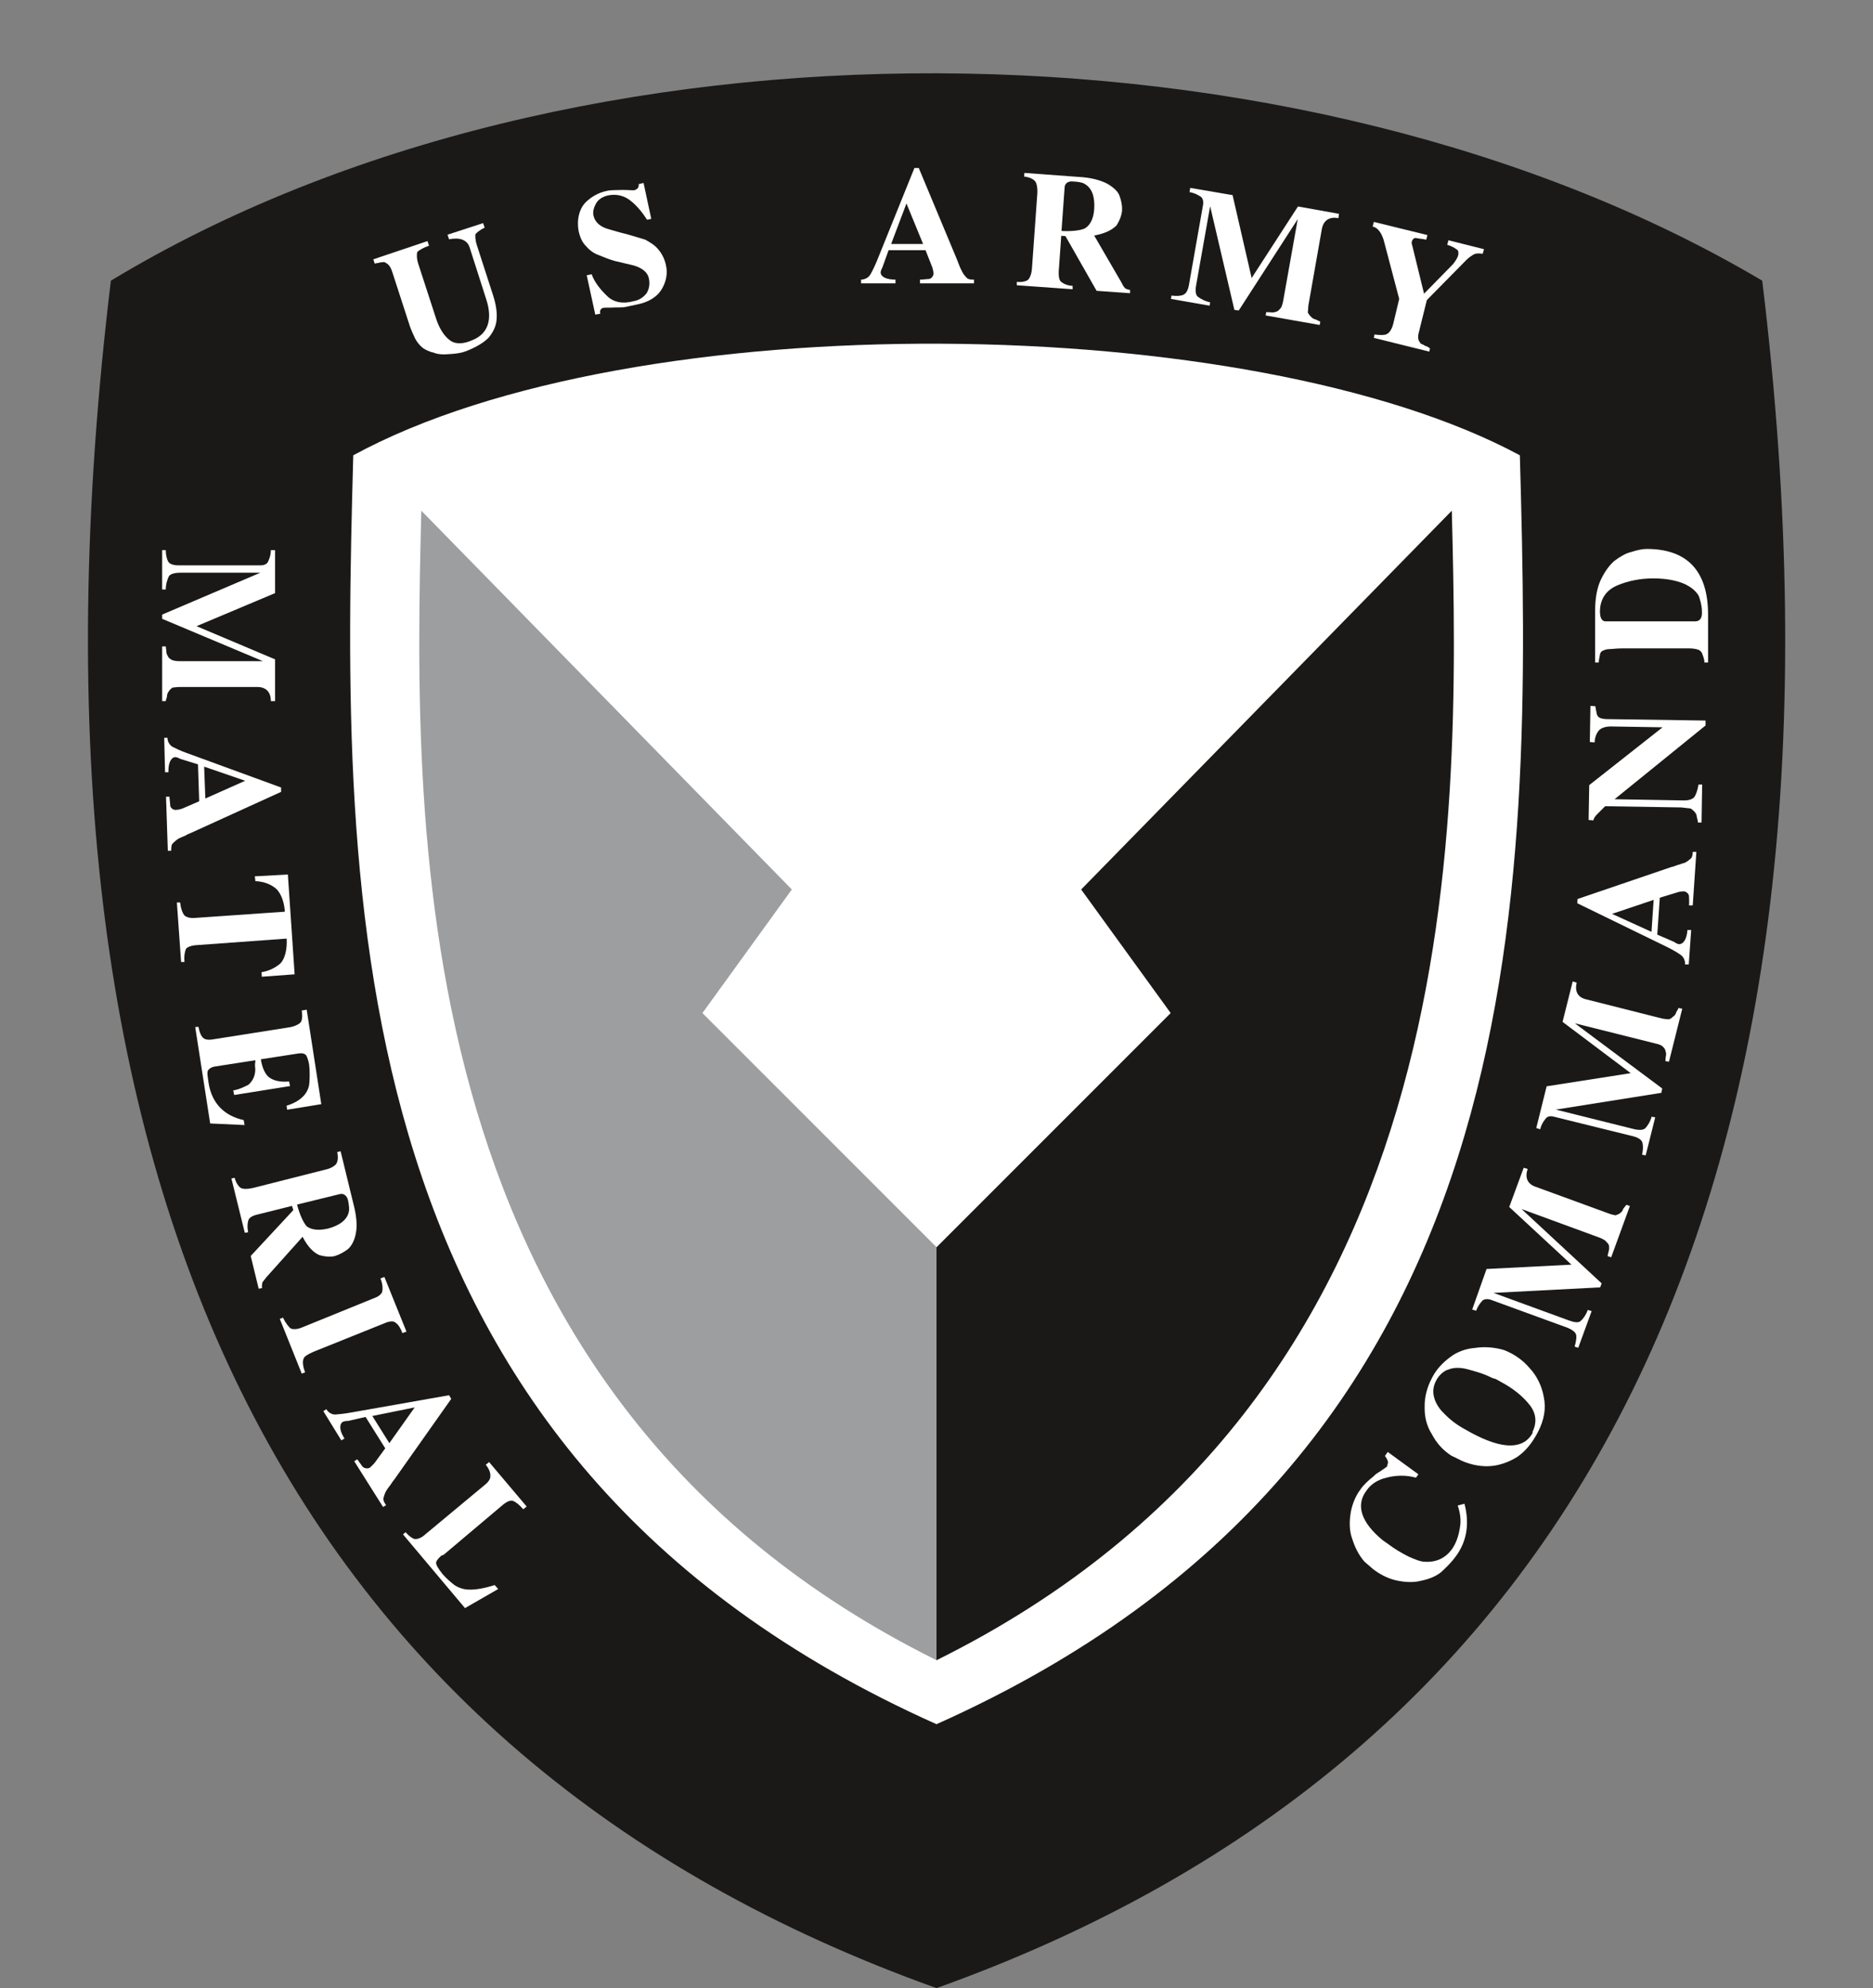 <svg xmlns="http://www.w3.org/2000/svg" xml:space="preserve" width="586.734" height="622.639" fill-rule="evenodd" stroke-linejoin="round" stroke-width="28.222" preserveAspectRatio="xMidYMid" version="1.2" viewBox="0 0 15524 16474"><rect x="0" y="0" width="15524" height="16474" fill="#808080" stroke="none"/><defs class="ClipPathGroup"><clipPath id="a" clipPathUnits="userSpaceOnUse"><path d="M0 0h15524v16474H0z"/></clipPath></defs><g class="SlideGroup"><g class="Slide" clip-path="url(#a)"><g class="Page"><g class="com.sun.star.drawing.ClosedBezierShape"><path fill="none" d="M729 607h14069v15869H729z" class="BoundingBox"/><path fill="#1B1918" d="M14606 2326c920 7585-1516 12244-6844 14149C2435 14570 0 9911 919 2326 4763 0 10795 69 14606 2326Z"/></g><g class="com.sun.star.drawing.ClosedBezierShape"><path fill="none" d="M2902 2847h9723v11442H2902z" class="BoundingBox"/><path fill="#FFF" d="M12597 3773c104 3704 140 8292-4835 10515-4973-2223-4937-6811-4834-10515 2329-1269 7447-1197 9669 0Z"/></g><g class="com.sun.star.drawing.ClosedBezierShape"><path fill="none" d="M3475 4232h4289v9527H3475z" class="BoundingBox"/><path fill="#9C9E9F" d="m5822 8395 741-1024-3071-3139c-68 2717-139 7339 4271 9526v-3422L5822 8395Z"/></g><g class="com.sun.star.drawing.ClosedBezierShape"><path fill="none" d="M7762 4232h4290v9527H7762z" class="BoundingBox"/><path fill="#1B1918" d="m9703 8395-742-1024 3072-3139c69 2717 140 7339-4271 9526v-3422l1941-1941Z"/></g><g class="com.sun.star.drawing.ClosedBezierShape"><path fill="none" d="M7137 1391h937v958h-937z" class="BoundingBox"/><path fill="#FFF" d="m7269 2160 310-768h36l316 757c5 16 15 36 20 51s16 36 26 56 30 41 40 51c16 10 36 10 56 10v31h-448v-31c31 0 56-5 76-5 21-5 36-25 36-46 0-15-5-35-10-51l-56-142h-306l-51 142c-5 11-15 26-15 46 5 36 51 56 123 56v31h-285v-31c30 0 60-15 76-41 15-25 35-66 56-116Zm0 0Zm244-474-127 336h265l-138-336Z"/></g><g class="com.sun.star.drawing.ClosedBezierShape"><path fill="none" d="M8428 1433h939v998h-939z" class="BoundingBox"/><path fill="#FFF" d="m8554 2214 44-616c2-41-5-77-16-92-12-20-48-38-94-43l3-30 448 33c102 5 180 27 236 55 54 31 92 66 104 102 16 43 23 85 21 120-3 41-21 87-46 125-36 38-99 68-185 84l226 389c12 26 28 49 33 49 7 5 23 12 38 12v28l-277-20-258-453-35-3-21 296c-2 46 6 76 21 86 15 13 48 31 94 33v28l-462-33v-28c45 5 83-7 93-18 16-15 31-53 33-104Zm0 0Zm270-662-26 362c92 5 166-6 197-23 43-28 69-82 74-158 7-102-18-174-79-209-13-10-48-18-95-20-41-5-69 15-71 48Z"/></g><g class="com.sun.star.drawing.ClosedBezierShape"><path fill="none" d="M9705 1557h1394v1137H9705z" class="BoundingBox"/><path fill="#FFF" d="m10374 2304 384-593 340 61-5 36c-76-15-124 20-137 89l-112 636c-2 20-2 46-5 56 5 10 18 28 26 35 10 13 28 21 38 23 10 3 30 15 40 18l-5 28-448-79 5-28c11 3 31 0 46 3 15 2 33-5 43-8 11-5 23-18 31-28 7-7 15-33 20-58l121-679-489 757-36-5-201-859-115 649c-10 50-5 88 13 101 20 15 58 38 102 46l-5 28-320-56 5-28c50 8 94 0 104-10 17-8 33-36 40-76l117-664c5-31-2-54-15-66-18-13-51-33-97-41l6-35 351 60 158 687Z"/></g><g class="com.sun.star.drawing.ClosedBezierShape"><path fill="none" d="M11376 1839h925v1076h-925z" class="BoundingBox"/><path fill="#FFF" d="m11549 2678 48-201-129-489c-18-56-46-101-91-111l10-38 444 109-10 38c-41-8-71-10-81-13-16-5-33 8-38 28-5 13 2 31 5 41l96 392 240-245c20-25 38-53 43-74 5-22 0-45-13-48-12-10-40-28-78-38l10-38 295 74-11 38c-30-5-61-3-73 5-13 7-41 25-61 45l-329 334-66 267c-10 35-8 66 10 84-2 5 8 12 18 15s20 13 30 15c16 3 29 18 34 18l-5 28-460-114 5-28c53 7 89 5 101-3 23-10 44-40 56-91Z"/></g><g class="com.sun.star.drawing.ClosedBezierShape"><path fill="none" d="M3094 1849h1025v1089H3094z" class="BoundingBox"/><path fill="#FFF" d="M3251 2253c-13-40-30-63-51-73-5-5-18-10-23-8-10 3-23 0-33 5-7 3-28 3-38 8l-12-36 449-151 13 38c-48 16-84 39-97 51-7 26-5 62 8 100l148 455c26 80 66 141 109 174 44 38 115 38 193 2 130-53 168-173 112-341l-137-428c-20-61-81-84-170-66l-13-38 295-96 13 38c-39 17-69 43-77 55-2 18 0 54 13 92l135 417c23 72 33 140 28 194-3 56-28 107-66 153-41 43-115 86-201 117-48 15-94 18-135 20-45 5-91 0-120-13-38-7-69-25-89-38-25-20-48-48-64-78-12-26-30-64-43-100l-147-453Z"/></g><g class="com.sun.star.drawing.ClosedBezierShape"><path fill="none" d="M4790 1516h738v1092h-738z" class="BoundingBox"/><path fill="#FFF" d="M4795 1910c-15-89 5-171 50-224 46-49 110-89 184-104 31-8 79-6 130-8 53 0 91 5 101 2 28-10 38-30 33-50l41-10 64 298-35 7c-34-54-80-112-131-153-53-46-122-64-195-48-41 10-75 30-95 63-18 31-31 69-23 102 13 62 62 97 128 115 46 13 94 28 150 41 53 15 109 33 151 45 38 21 81 46 109 82 30 35 53 81 63 132 16 68 0 140-38 201s-111 105-201 122c-41 8-79 18-110 23-30 3-66 0-99 3-33 0-61 0-71 2-18 3-34 21-25 49l-42 7-71-326 41-8c23 65 72 126 125 177 54 56 135 71 226 45 41-7 76-30 103-63 23-36 30-79 20-126-10-50-57-86-125-106-64-15-117-28-160-38-46-13-94-33-138-51-41-15-77-46-102-76-28-28-48-74-58-125Z"/></g><g class="com.sun.star.drawing.ClosedBezierShape"><path fill="none" d="M1344 4558h937v1253h-937z" class="BoundingBox"/><path fill="#FFF" d="m1629 5189 651 275v346h-35c0-76-41-117-112-117h-647c-21 0-46 5-56 5-10 6-26 21-31 31-10 10-15 30-15 41 0 10-10 30-10 40h-30v-453h30c0 10 5 31 5 46s10 30 15 40c5 11 21 21 31 26s35 10 61 10h693l-835-351v-35l814-347h-662c-51 0-86 11-97 31-10 20-25 61-25 108h-30v-326h30c0 50 15 91 25 101 11 15 41 25 82 25h677c31 0 51-10 61-25 10-20 26-56 26-101h35v356l-651 274Z"/></g><g class="com.sun.star.drawing.ClosedBezierShape"><path fill="none" d="M1360 6114h971v938h-971z" class="BoundingBox"/><path fill="#FFF" d="m1548 6240 782 286v36l-749 341c-15 5-35 15-48 23-15 5-35 15-56 25-20 13-40 33-50 43-8 16-8 36-8 56h-28l-15-448h28c2 31 7 56 7 76 5 21 28 36 49 33 15 0 35-5 50-10l141-61-10-306-146-45c-10-5-25-15-46-15-35 7-55 53-53 125h-28l-7-285h27c0 30 16 60 44 76 25 12 66 33 116 50Zm0 0Zm484 230-340-117 10 264 330-147Z"/></g><g class="com.sun.star.drawing.ClosedBezierShape"><path fill="none" d="M1466 7247h977v848h-977z" class="BoundingBox"/><path fill="#FFF" d="m1626 7606 735-51c-5-81-31-146-66-184-39-38-102-66-178-69l-5-40 274-15 56 827-272 20-2-38c66-10 119-40 157-73 36-39 56-113 51-205l-745 54c-41 2-77 15-89 30-10 22-18 60-13 110h-28l-35-493h27c6 50 18 83 33 104 18 20 54 28 100 23Z"/></g><g class="com.sun.star.drawing.ClosedBezierShape"><path fill="none" d="M1618 8367h1046v957H1618z" class="BoundingBox"/><path fill="#FFF" d="m1765 8613 628-99c39-5 75-21 93-36 17-12 23-53 15-104l41-7 121 783-283 46-5-33c116-36 182-102 189-188 3-39 5-97-2-154-5-30-15-58-23-74-13-17-36-22-66-17l-311 48c10 70 36 123 66 148 36 28 92 43 168 36l8 38-463 74-8-38c51-8 94-31 125-46 25-21 41-48 48-69 8-23 13-56 8-82-3-25 5-43 2-53l-341 53c-25 5-43 19-51 31-10 18-2 54 5 105 26 165 127 271 291 307l7 41-285-13-124-799 27-2c6 40 21 73 33 86 16 20 46 25 87 18Z"/></g><g class="com.sun.star.drawing.ClosedBezierShape"><path fill="none" d="M1918 9540h1039v1140H1918z" class="BoundingBox"/><path fill="#FFF" d="m2103 9843 595-151c41-8 71-28 84-41 18-20 23-58 13-104l28-7 106 435c26 99 33 183 21 241-10 61-36 109-66 135-33 25-71 46-107 57-38 10-89 5-132-8-48-21-97-72-137-151l-301 336c-18 23-35 44-33 46-2 10-5 28-2 43l-28 5-66-271 353-380-11-35-284 71c-46 10-71 28-76 45-8 18-13 56-3 102l-28 5-111-450 27-6c11 46 36 75 49 83 17 12 58 12 109 0Zm0 0Zm710 53-351 86c23 89 56 155 81 181 41 30 99 35 176 18 96-26 157-72 172-138 5-17 3-53-7-99-10-38-38-58-71-48Z"/></g><g class="com.sun.star.drawing.ClosedBezierShape"><path fill="none" d="M2319 10582h1051v802H2319z" class="BoundingBox"/><path fill="#FFF" d="M3109 10754c33-12 56-35 59-51 5-20 5-63-15-109l33-12 183 453-34 12c-17-48-40-77-58-87-15-15-48-13-89 5l-590 237c-48 21-79 41-81 56-11 20-8 64 12 114l-28 11-182-454 27-10c21 46 49 80 64 90 18 8 53 8 89-7l610-248Z"/></g><g class="com.sun.star.drawing.ClosedBezierShape"><path fill="none" d="M2680 11562h1061v928H2680z" class="BoundingBox"/><path fill="#FFF" d="m2906 11706 816-144 18 30-473 670c-12 13-23 33-33 46-10 12-23 30-34 48-13 23-20 51-23 63 0 18 10 36 23 54l-25 15-239-379 25-16c18 26 33 44 44 61 17 16 43 18 61 8 12-10 25-25 38-38l89-122-163-260-145 33c-12 0-30 0-48 10-28 26-20 75 18 136l-26 15-149-242 25-16c15 26 43 44 74 44 30-3 73-6 127-16Zm0 0Zm531-43-351 71 141 225 210-296Z"/></g><g class="com.sun.star.drawing.ClosedBezierShape"><path fill="none" d="M3340 12116h1026v1211H3340z" class="BoundingBox"/><path fill="#FFF" d="M4029 12296c23-20 38-48 35-64 3-23-10-61-38-94l28-22 311 368-28 23c-33-38-63-61-84-69-20-8-50 3-86 33l-486 410-8 5c-5 3-15 5-15 5-30 26-46 51-43 59-3 15 18 50 53 94 33 38 69 68 92 86 25 20 63 36 101 41 54 7 137-3 239-36l29 33-275 158-514-611 22-18c33 39 66 57 79 57 23 0 53-10 84-39l504-419Z"/></g><g class="com.sun.star.drawing.ClosedBezierShape"><path fill="none" d="M13221 4549h938v942h-938z" class="BoundingBox"/><path fill="#FFF" d="M13444 5373c-46 0-86 6-107 6-25 0-45 10-56 15-10 5-20 20-20 30s-10 36-10 66h-30v-432c0-97 15-183 45-249 31-67 71-123 112-159 46-35 97-66 143-76 46-15 92-25 127-25 336 0 509 182 509 544v397h-30c0-25-10-50-16-66-5-20-20-35-35-40s-41-11-71-11h-561Zm0 0Zm-137-224h744c40 0 60-31 55-86 0-46-15-92-25-122-15-31-51-66-91-87-31-20-78-35-123-45-51-11-107-16-163-16-112 0-213 21-306 61-91 41-137 117-137 214 0 50 15 81 46 81Z"/></g><g class="com.sun.star.drawing.ClosedBezierShape"><path fill="none" d="M13167 5850h970v968h-970z" class="BoundingBox"/><path fill="#FFF" d="m13304 6681-66 66c-21 20-31 41-31 51l-40-3 5-289 608-479-428-7c-41 0-76 10-97 30-20 20-38 61-38 102l-40-3 5-299 40 2c0 5 5 15 5 25 0 11 6 21 6 31s7 25 17 35c16 11 41 16 71 16l815 12v41l-754 611 576 10c41 0 72-10 87-31 10-15 25-50 33-101h30l-5 315h-30c0-21-10-41-10-51 0-15-11-31-21-41s-25-25-35-25-41-5-71-8l-632-10Z"/></g><g class="com.sun.star.drawing.ClosedBezierShape"><path fill="none" d="M13073 7059h988v934h-988z" class="BoundingBox"/><path fill="#FFF" d="m13816 7847-743-362 2-35 777-265c15-2 38-12 53-17 15-3 36-13 58-18 21-8 41-28 54-38 10-13 13-33 13-53h30l-30 444h-31c3-30 0-56 0-76-2-23-23-38-43-41-15 0-36 3-51 8l-148 45-21 306 141 61c8 5 23 18 43 18 36-3 61-46 66-117h31l-20 285h-31c3-31-13-64-36-79-25-18-63-41-114-66Zm0 0Zm-455-274 327 149 18-265-345 116Z"/></g><g class="com.sun.star.drawing.ClosedBezierShape"><path fill="none" d="M12733 8133h1211v1442h-1211z" class="BoundingBox"/><path fill="#FFF" d="m13516 8893-565-425 84-335 33 10c-18 76 12 124 81 139l626 158c20 5 46 5 56 7 10-2 28-12 35-22 13-5 23-23 26-33 2-11 18-28 20-39l31 6-110 439-30-5c2-10 2-33 5-46 5-15-3-33-5-43-3-13-15-25-23-33s-30-18-56-23l-671-168 724 540-7 36-875 139 641 160c51 13 86 10 102-7 15-16 40-51 51-94l30 5-79 315-30-5c12-51 7-94 0-107-8-18-33-36-74-46l-656-162c-31-8-51-3-64 10-15 18-40 48-50 94l-33-10 86-346 697-109Z"/></g><g class="com.sun.star.drawing.ClosedBezierShape"><path fill="none" d="M12201 9677h1309v1493h-1309z" class="BoundingBox"/><path fill="#FFF" d="m13025 10480-516-478 120-325 33 10c-25 71-2 124 64 147l608 222c18 8 46 13 56 15 7-2 30-10 38-18 12-8 23-23 25-34 5-10 21-25 26-35l30 10-155 425-30-10c2-10 5-28 10-43s2-33 2-43c-2-13-15-26-23-33-5-11-30-23-53-33l-649-238 664 616-12 33-884 46 621 227c48 18 84 23 102 5 17-15 43-48 58-91l32 10-111 304-30-10c15-48 18-91 10-104-5-15-28-35-66-51l-636-232c-28-10-53-7-69 3-15 15-40 44-55 87l-33-10 119-336 704-36Z"/></g><g class="com.sun.star.drawing.ClosedBezierShape"><path fill="none" d="M11808 11164h997v988h-997z" class="BoundingBox"/><path fill="#FFF" d="M12031 12064c-68-43-124-104-162-177-44-68-63-147-61-228-2-79 20-165 61-241 35-70 89-126 147-169 57-46 136-74 209-79 76-12 163-6 242 18 78 30 153 81 209 147 63 66 104 154 119 240 21 97 3 193-48 292-46 88-102 159-173 207-69 43-156 74-237 76-81 3-175-18-254-61-15-7-34-18-52-25Zm0 0Zm116-217c132 77 251 123 342 130 103 8 174-28 215-105l-3-5c38-74 33-152-20-221-56-73-141-142-242-195-18-11-33-18-41-23-10-3-30-8-38-13-74-37-145-54-203-70-59-15-113-12-149 3-40 10-83 48-106 95-23 43-28 91-16 135 11 45 41 96 82 134 45 48 107 97 179 135Z"/></g><g class="com.sun.star.drawing.ClosedBezierShape"><path fill="none" d="M11187 12032h973v1079h-973z" class="BoundingBox"/><path fill="#FFF" d="M11310 12942c-48-54-81-122-101-186-27-71-25-147-15-214 10-66 38-142 81-198 25-38 66-76 112-112 10-13 33-28 54-40 28-21 48-31 56-41 2-3 2-15 2-15 13-16 0-44-20-71l23-33 254 185-20 28c-84-23-168-20-244 0-77 18-131 56-166 107-92 121-44 265 135 412 21 15 41 28 54 38 48 36 104 69 160 97 56 25 101 43 137 43 94 5 168-31 222-104 35-49 56-112 66-178 13-66 0-131-18-184l56-15c43 166 20 311-71 435-33 46-76 89-120 130-46 38-107 61-168 73-61 16-127 13-193 0-66-12-132-43-189-84-18-12-48-40-87-73Z"/></g></g></g></g></svg>
